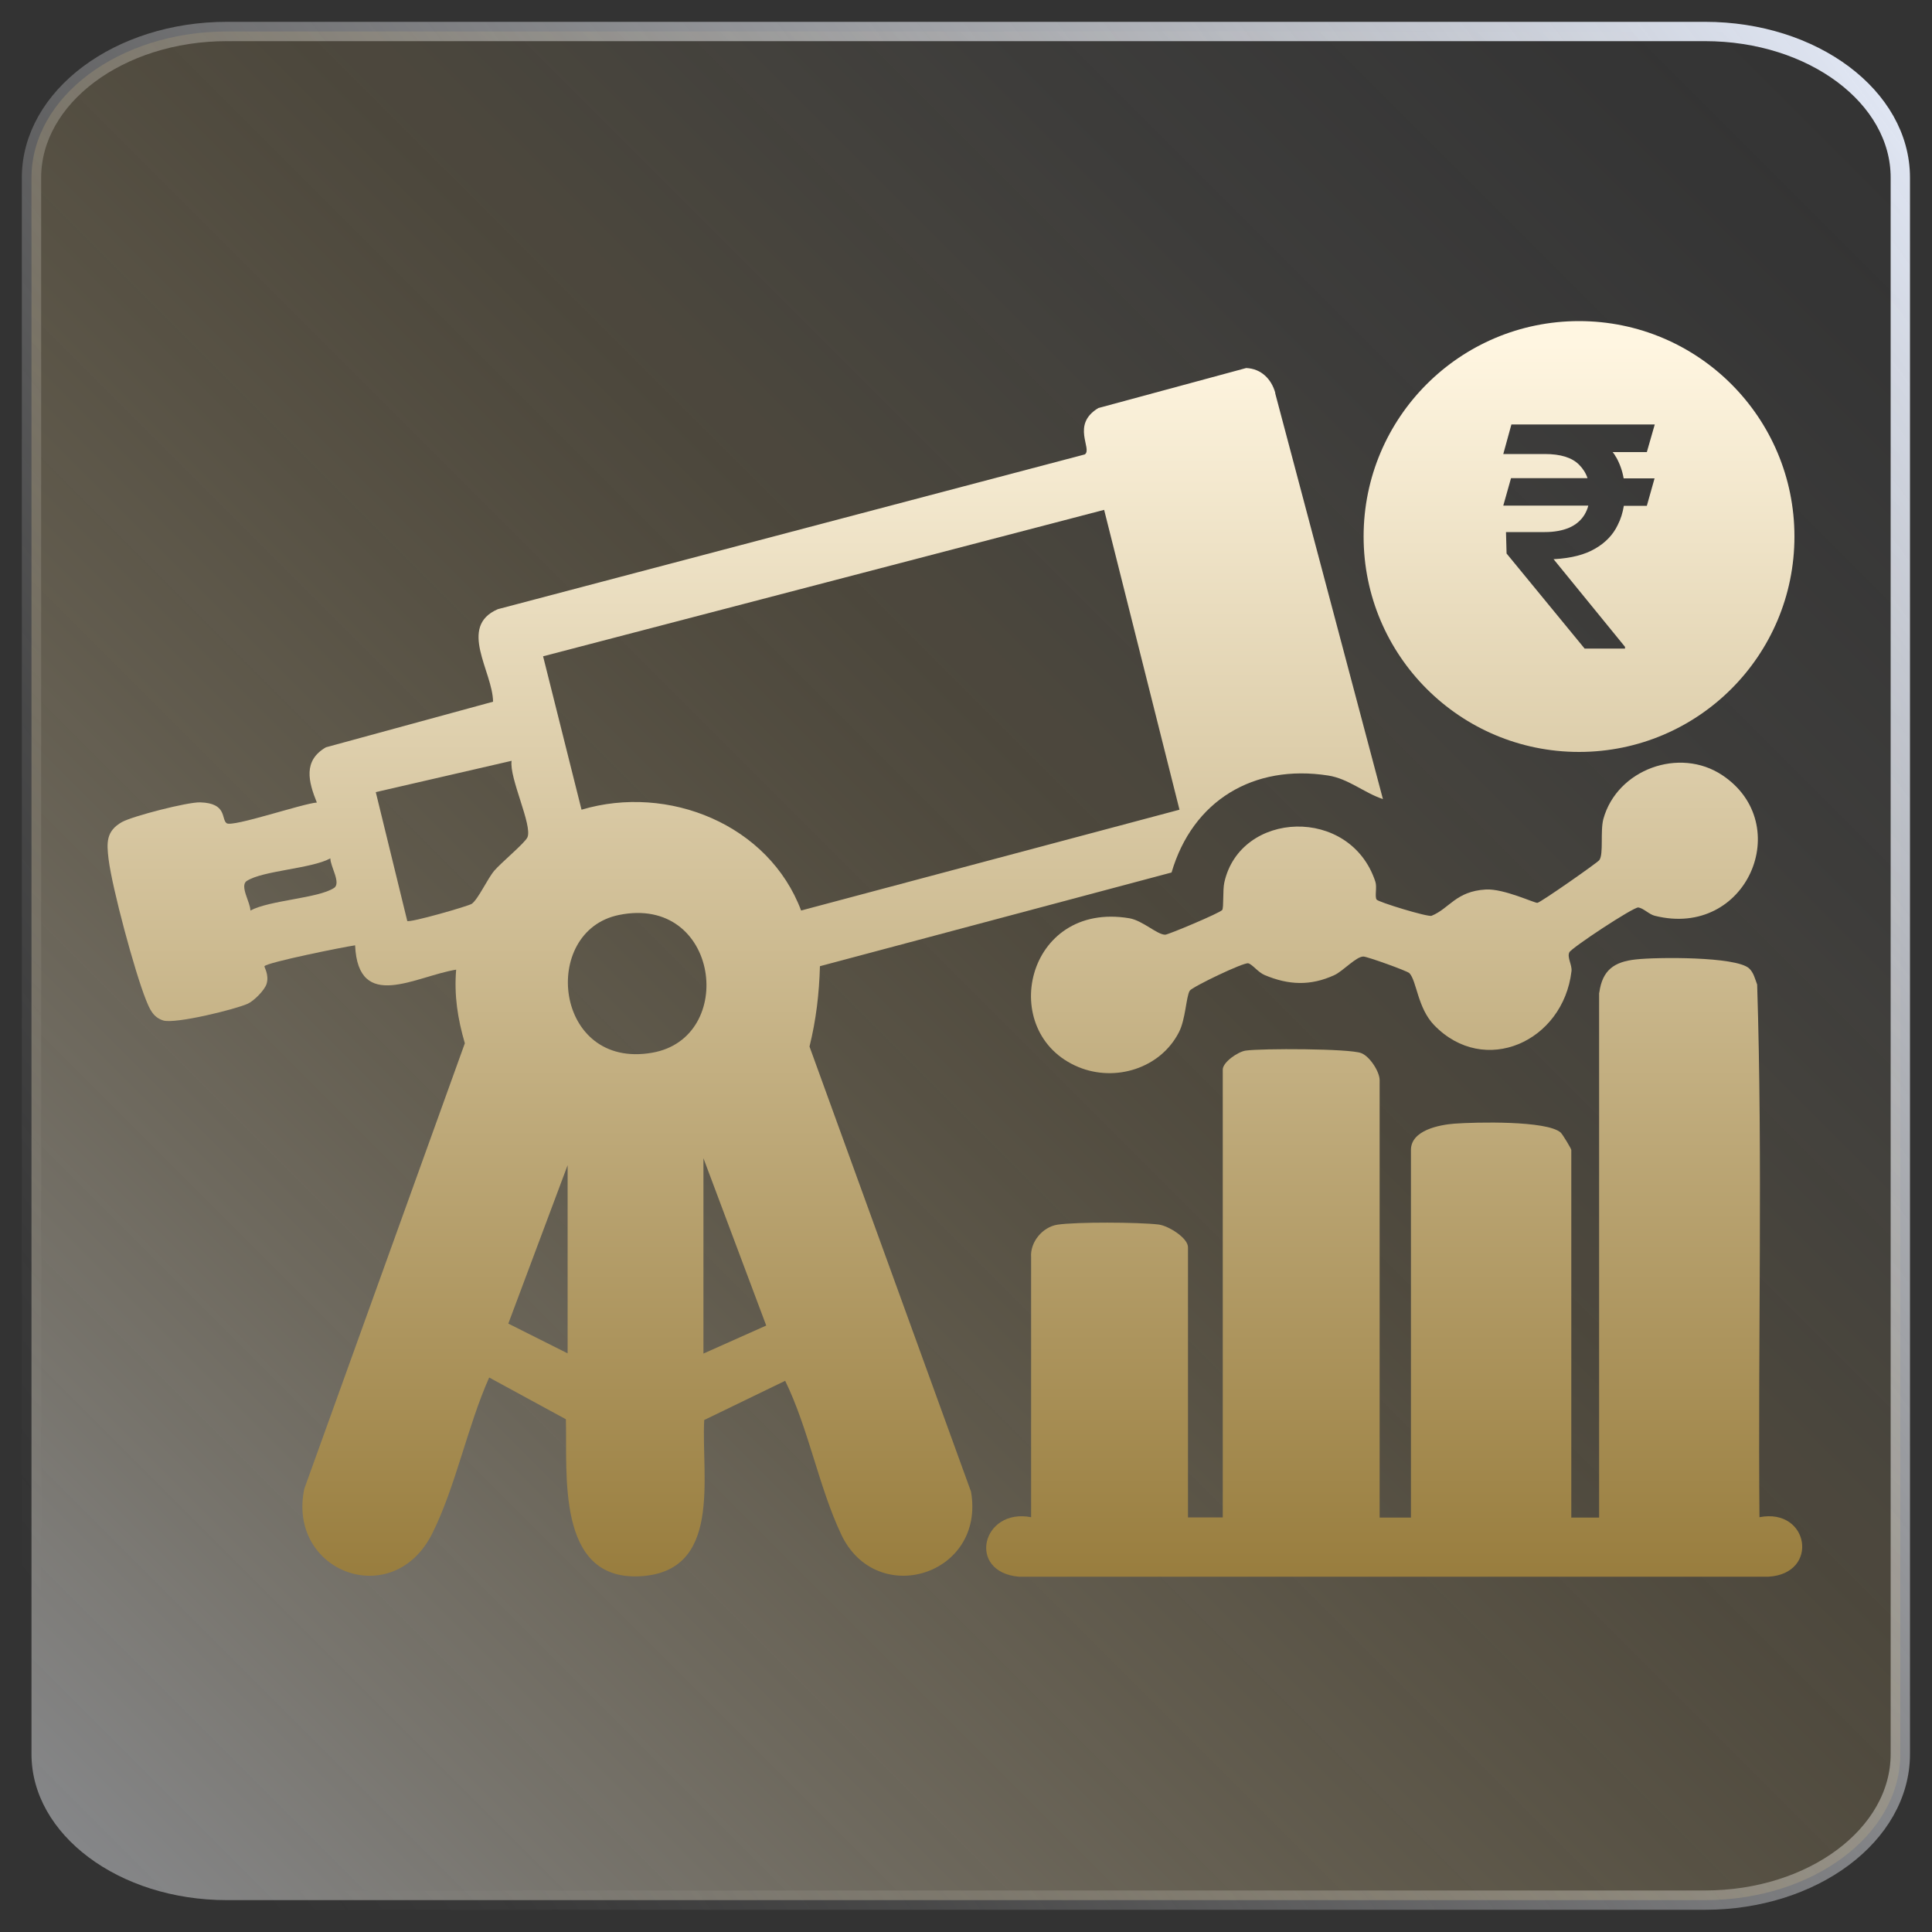 <?xml version="1.0" encoding="UTF-8"?>
<svg id="Layer_1" data-name="Layer 1" xmlns="http://www.w3.org/2000/svg" xmlns:xlink="http://www.w3.org/1999/xlink" viewBox="0 0 100 100">
  <rect x="0" y="0" width="100" height="100" fill="#333333" stroke="none"/>
  <defs>
    <style>
      .cls-1 {
        fill: url(#linear-gradient-4);
      }

      .cls-2 {
        fill: url(#linear-gradient-2);
        fill-opacity: .5;
      }

      .cls-3 {
        fill: url(#linear-gradient-3);
      }

      .cls-4 {
        fill: url(#linear-gradient-5);
      }

      .cls-5 {
        fill: url(#linear-gradient-6);
      }

      .cls-6 {
        fill: none;
        stroke: url(#linear-gradient);
      }
    </style>
    <linearGradient id="linear-gradient" x1="-1.89" y1="88.92" x2="101.89" y2="11.08" gradientUnits="userSpaceOnUse">
      <stop offset=".05" stop-color="#f7f7f9" stop-opacity="0"/>
      <stop offset=".13" stop-color="#f6f6f8" stop-opacity=".03"/>
      <stop offset=".26" stop-color="#f4f5f8" stop-opacity=".11"/>
      <stop offset=".41" stop-color="#f1f2f7" stop-opacity=".25"/>
      <stop offset=".59" stop-color="#eceff6" stop-opacity=".44"/>
      <stop offset=".78" stop-color="#e7ebf4" stop-opacity=".69"/>
      <stop offset=".99" stop-color="#e0e6f3" stop-opacity=".98"/>
      <stop offset="1" stop-color="#e0e6f3"/>
    </linearGradient>
    <linearGradient id="linear-gradient-2" x1="99.21" y1=".79" x2=".15" y2="99.85" gradientUnits="userSpaceOnUse">
      <stop offset=".02" stop-color="#f7f7f9" stop-opacity="0"/>
      <stop offset=".11" stop-color="#f7f2ea" stop-opacity=".03"/>
      <stop offset=".25" stop-color="#f7e6c1" stop-opacity=".11"/>
      <stop offset=".41" stop-color="#f7d380" stop-opacity=".25"/>
      <stop offset=".42" stop-color="#f8d27c" stop-opacity=".25"/>
      <stop offset=".49" stop-color="#f5d386" stop-opacity=".32"/>
      <stop offset=".64" stop-color="#f0d8a1" stop-opacity=".49"/>
      <stop offset=".84" stop-color="#e7dfcc" stop-opacity=".76"/>
      <stop offset="1" stop-color="#e0e6f3"/>
    </linearGradient>
    <linearGradient id="linear-gradient-3" x1="81.73" y1="17.79" x2="81.73" y2="86.98" gradientUnits="userSpaceOnUse">
      <stop offset="0" stop-color="#fff6e1"/>
      <stop offset="1" stop-color="#907330"/>
    </linearGradient>
    <linearGradient id="linear-gradient-4" x1="38.57" y1="17.79" x2="38.57" y2="86.98" xlink:href="#linear-gradient-3"/>
    <linearGradient id="linear-gradient-5" x1="72.16" y1="17.79" x2="72.16" y2="86.98" xlink:href="#linear-gradient-3"/>
    <linearGradient id="linear-gradient-6" x1="72.18" y1="17.79" x2="72.18" y2="86.98" xlink:href="#linear-gradient-3"/>
  </defs>
  <g>
    <path class="cls-6" d="M11.74,1.63h76.51c5.59,0,10.11,3.39,10.11,7.56v81.6c0,4.18-4.53,7.56-10.11,7.56H11.74c-5.59,0-10.11-3.39-10.11-7.56V9.2C1.63,5.02,6.16,1.63,11.74,1.63Z"/>
    <path class="cls-2" d="M11.74,1.63h76.51c5.59,0,10.11,3.39,10.11,7.56v81.6c0,4.18-4.53,7.56-10.11,7.56H11.74c-5.59,0-10.11-3.39-10.11-7.56V9.2C1.63,5.02,6.16,1.63,11.74,1.63Z"/>
  </g>
  <path class="cls-3" d="M81.73,16.62c-6.16,0-11.15,4.99-11.15,11.15s4.99,11.15,11.15,11.15,11.15-4.99,11.15-11.15-4.99-11.15-11.15-11.15ZM83.65,23.66c.19.34.32.7.39,1.1h1.6l-.4,1.42h-1.19c-.06.36-.16.69-.32,1-.24.5-.63.91-1.17,1.22-.53.31-1.23.49-2.09.54h-.06s3.7,4.54,3.7,4.54v.09h-2.09l-4.04-4.92-.03-1.11h2.01c.5,0,.92-.08,1.27-.23.34-.15.61-.38.79-.68.08-.14.15-.29.19-.46h-4.4l.4-1.42h3.96c-.09-.27-.24-.5-.44-.7-.37-.37-.96-.55-1.77-.55h-2.15l.42-1.53h7.42l-.41,1.43h-1.77c.07.08.13.17.18.27Z"/>
  <path class="cls-1" d="M66.01,20.34c-.2-.72-.73-1.26-1.51-1.29l-7.65,2.07c-1.43.86-.29,2.12-.7,2.4l-30.38,8.01c-2.09.9-.26,3.24-.25,4.79l-8.65,2.36c-1.19.69-.91,1.77-.47,2.86-.7.04-4.36,1.29-4.67,1.07-.29-.21.04-1.04-1.37-1.08-.65-.02-3.49.71-4.05,1.02-.83.47-.79,1.08-.69,1.92.19,1.52,1.35,5.82,1.93,7.27.19.47.36.91.9,1.08.61.19,3.72-.57,4.38-.87.32-.15.87-.7.97-1.03.14-.48-.14-.87-.11-.91.14-.2,4.11-1,4.69-1.08.16,3.49,3.15,1.59,5.23,1.26-.11,1.34.08,2.54.45,3.81l-8.31,23.06c-.9,4.31,4.6,6.38,6.63,2.3,1.21-2.43,1.82-5.55,2.94-8.06l3.97,2.16c.08,2.8-.51,8.31,3.78,8.13,4.35-.19,3.22-5.17,3.38-8.09l4.19-2.03c1.2,2.45,1.75,5.52,2.9,7.95,1.82,3.86,7.47,2.12,6.72-2.21l-8.36-23.04c.34-1.38.5-2.73.54-4.16l18.2-4.85c1.09-3.72,4.24-5.62,8.1-5.02,1.05.16,1.87.9,2.84,1.22l-5.58-21.02ZM17.29,45.96c-.82.54-3.33.63-4.33,1.17.01-.4-.57-1.28-.19-1.53.82-.54,3.33-.63,4.33-1.17-.01.4.57,1.28.19,1.53ZM25.59,45.06c-.36.42-.83,1.47-1.17,1.72-.17.12-3.2.99-3.34.89l-1.63-6.67,7.03-1.62c-.13.89,1.09,3.34.82,3.96-.13.29-1.37,1.32-1.72,1.73ZM29.38,70.05l-3.07-1.54,3.07-8.2v9.74ZM33.75,54.49c-5.07.88-5.81-6.29-1.72-7.13,5.2-1.07,6.14,6.37,1.72,7.13ZM36.41,70.05v-10.1l3.25,8.66-3.25,1.45ZM41.47,47.14c-1.67-4.46-6.88-6.57-11.37-5.23l-1.99-7.94,29.04-7.58,3.9,15.52-19.59,5.22Z"/>
  <path class="cls-4" d="M82.78,51.37c.16-1.16.77-1.59,1.89-1.71,1.05-.12,5.17-.16,5.86.46.24.22.31.55.42.84.29,9.16.04,18.39.12,27.57,2.58-.5,3.12,2.93.46,3.08h-38.8c-2.71-.25-1.9-3.57.64-3.08v-13.45c-.06-.79.59-1.57,1.36-1.69.98-.15,4.2-.13,5.23-.01.51.06,1.53.69,1.53,1.18v13.98h1.8v-23.18c0-.38.78-.92,1.18-.98.79-.12,5.4-.11,5.99.13.44.17.95.96.95,1.4v22.64h1.62v-19.03c0-1.02,1.47-1.3,2.25-1.36,1.09-.08,4.78-.17,5.5.46.1.09.55.84.55.9v19.03h1.44v-27.15Z"/>
  <path class="cls-5" d="M63.26,47.11c.09-.15.02-1.02.11-1.43.82-3.73,6.53-3.98,7.82-.04.09.28-.04.76.06.92.08.13,2.67.92,2.85.84.93-.38,1.25-1.27,2.81-1.36.94-.05,2.54.72,2.67.69.19-.04,3.08-2.06,3.2-2.21.23-.31.04-1.49.21-2.13.71-2.57,3.94-3.74,6.15-2.27,3.8,2.52,1.29,8.48-3.49,7.28-.29-.07-.58-.39-.85-.43-.25-.03-3.46,2.09-3.57,2.32-.13.26.15.66.11.98-.43,3.65-4.51,5.48-7.11,2.79-.86-.89-.9-2.29-1.28-2.69-.12-.12-2.19-.86-2.38-.86-.38,0-1.05.75-1.5.96-1.24.57-2.37.52-3.61,0-.35-.15-.63-.55-.85-.61-.24-.06-2.92,1.23-3.03,1.42-.19.32-.21,1.47-.56,2.15-.96,1.87-3.29,2.59-5.2,1.8-4.25-1.76-2.74-8.61,2.64-7.7.69.12,1.43.85,1.85.85.16,0,2.87-1.14,2.95-1.28Z"/>
</svg>